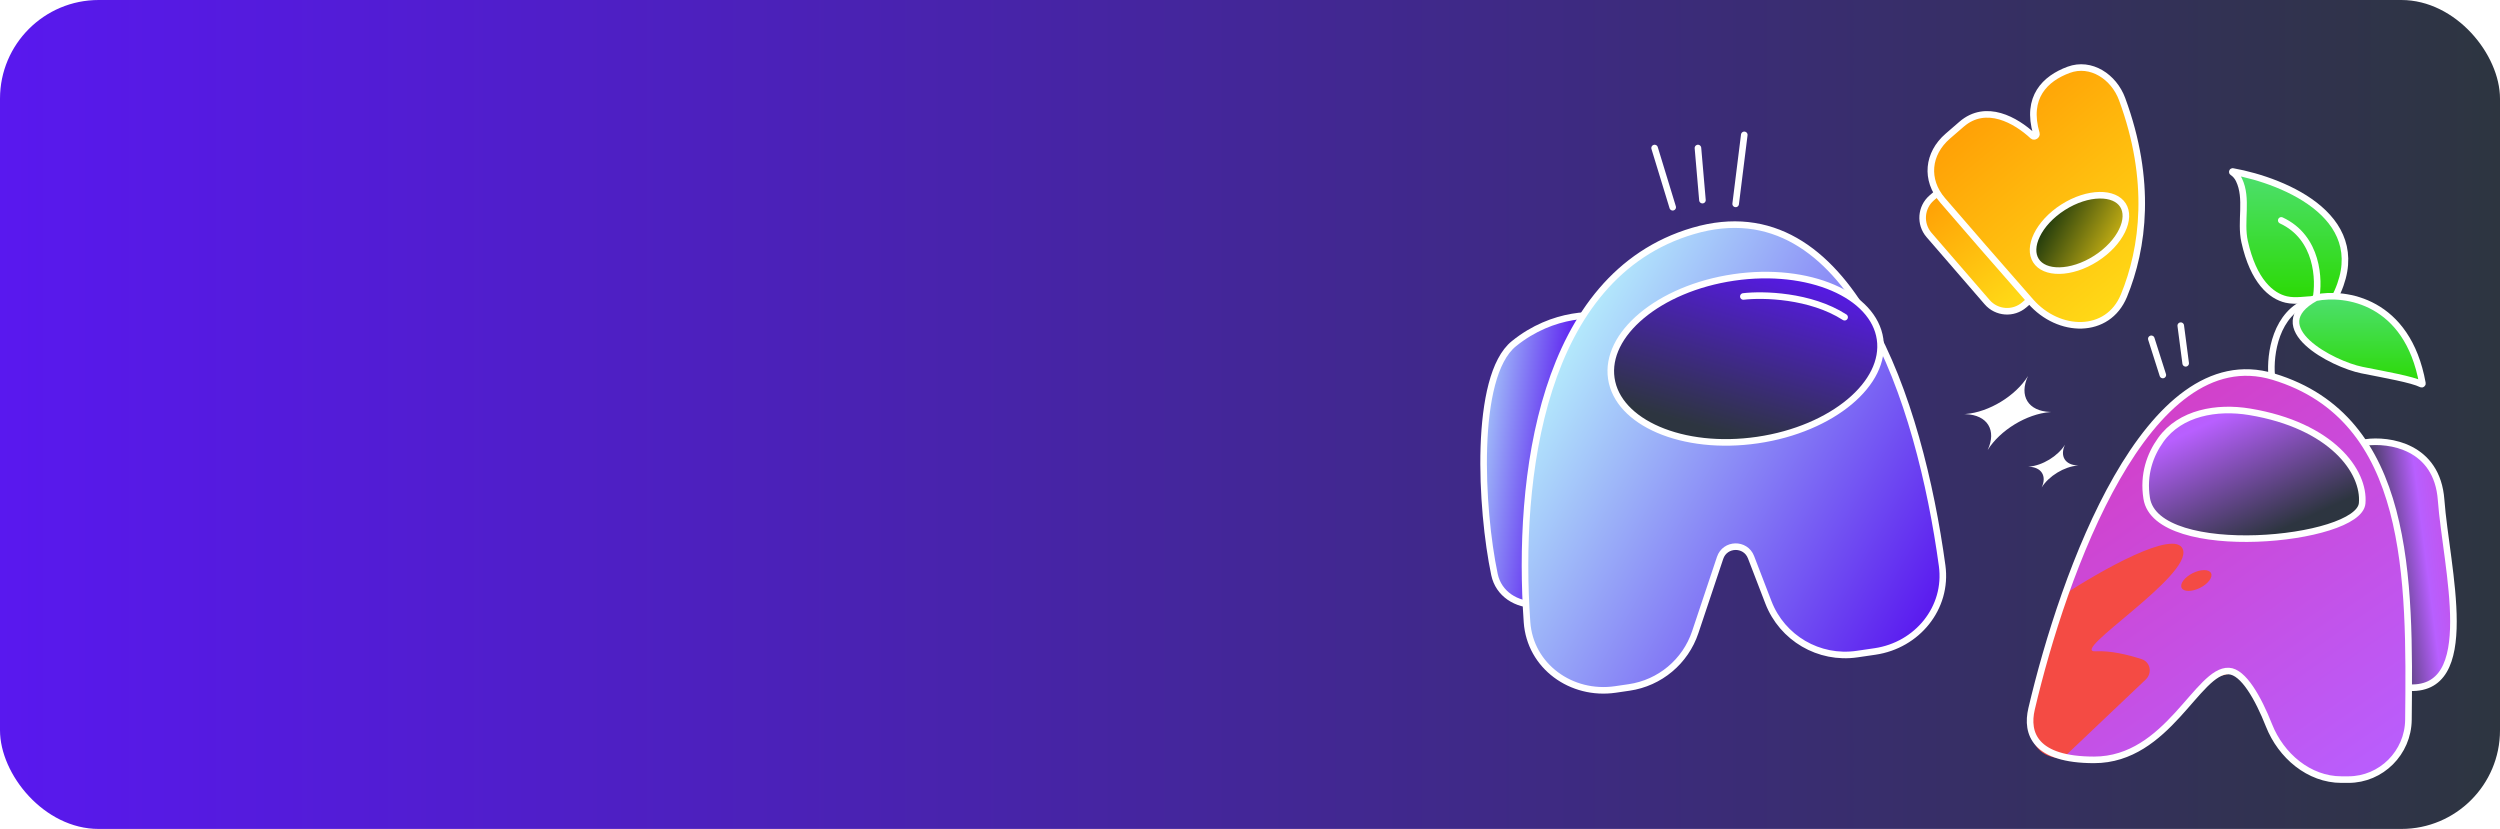 <?xml version="1.0" encoding="UTF-8"?> <svg xmlns="http://www.w3.org/2000/svg" width="760" height="252" viewBox="0 0 760 252" fill="none"><g clip-path="url(#clip0_3820_374)"><rect width="760" height="252" rx="30" fill="white"></rect><rect width="760" height="252" fill="url(#paint0_linear_3820_374)"></rect><g filter="url(#filter0_f_3820_374)"><path fill-rule="evenodd" clip-rule="evenodd" d="M703.032 154.079C703.289 154.012 703.561 154.05 703.79 154.184C704.019 154.318 704.185 154.538 704.252 154.795L705.453 159.41L710.069 158.209C710.603 158.07 711.149 158.39 711.288 158.925L712.489 163.54L717.104 162.339C717.361 162.272 717.634 162.31 717.862 162.444C718.091 162.578 718.257 162.798 718.324 163.055L719.776 168.638L719.777 168.638L721.229 174.221L722.682 179.804C722.821 180.338 722.501 180.884 721.966 181.023L717.351 182.224L718.552 186.839C718.691 187.374 718.371 187.92 717.837 188.059L713.221 189.261L714.422 193.876C714.489 194.133 714.451 194.405 714.317 194.634C714.183 194.863 713.963 195.029 713.706 195.095L708.123 196.548L708.123 196.548L703.508 197.749L704.782 202.649C704.921 203.183 704.6 203.729 704.066 203.868L699.448 205.07L700.65 209.687C700.789 210.221 700.469 210.767 699.934 210.907L694.357 212.358C694.101 212.425 693.828 212.387 693.599 212.253C693.37 212.119 693.204 211.899 693.138 211.643L691.936 207.025L687.318 208.227C686.783 208.366 686.237 208.045 686.098 207.511L684.898 202.9L680.284 204.101L674.701 205.553C674.444 205.62 674.172 205.582 673.943 205.448C673.714 205.314 673.548 205.094 673.481 204.838L672.28 200.223L667.664 201.423C667.13 201.562 666.584 201.242 666.445 200.707L665.244 196.093L660.629 197.294C660.372 197.36 660.099 197.322 659.871 197.188C659.642 197.054 659.476 196.834 659.409 196.578L657.957 190.994L657.957 190.994L656.504 185.411L655.051 179.829C654.984 179.572 655.022 179.299 655.156 179.07C655.29 178.842 655.51 178.676 655.767 178.609L660.382 177.408L659.181 172.793C659.042 172.259 659.362 171.713 659.896 171.573L664.512 170.372L663.311 165.756C663.244 165.5 663.282 165.227 663.416 164.998C663.55 164.77 663.77 164.604 664.027 164.537L669.609 163.084L675.192 161.631C675.449 161.564 675.721 161.602 675.95 161.736C676.179 161.871 676.345 162.09 676.412 162.347L677.613 166.962L682.229 165.761C682.763 165.622 683.309 165.943 683.448 166.477L684.649 171.092L688.296 170.143L687.095 165.528C687.028 165.271 687.066 164.999 687.201 164.77C687.335 164.541 687.555 164.375 687.811 164.308L692.382 163.119L691.149 158.195C691.015 157.663 691.336 157.123 691.867 156.985L697.449 155.532L703.032 154.079ZM712.025 165.727L712.866 168.962L712.025 165.727C712.025 165.727 712.025 165.727 712.025 165.727ZM715.88 180.541C715.88 180.541 715.879 180.541 715.879 180.541L713.937 173.076L714.679 175.926L715.88 180.541ZM702.036 196.066C702.036 196.066 702.036 196.066 702.036 196.066L700.835 191.451L700.853 191.446L700.835 191.451L702.036 196.066ZM701.333 197.335L696.776 198.777L697.976 203.386C697.976 203.386 697.977 203.386 697.977 203.386L696.777 198.777L701.337 197.351L701.333 197.335ZM662.569 177.872L667.183 176.671L667.178 176.649L662.563 177.85L662.569 177.872ZM684.161 196.097L684.161 196.097L683.41 196.293L684.161 196.097Z" fill="#FF661A"></path></g><path d="M460.217 104.484C472.197 94.796 485.457 95.166 490.59 96.561L469.915 183.737L467.067 183.81C461.009 183.967 455.568 180.576 454.318 174.646C450.159 154.907 447.922 114.426 460.217 104.484Z" fill="url(#paint1_linear_3820_374)" stroke="white" stroke-width="2" stroke-linecap="round"></path><path d="M514.704 70.205C468.433 83.821 461.141 145.302 464.212 189.11C465.155 202.565 477.724 211.548 491.07 209.596L495.269 208.981C504.6 207.616 512.369 201.116 515.36 192.172L522.906 169.601C524.392 165.155 530.63 165.015 532.314 169.391L537.585 183.088C541.782 193.994 552.974 200.538 564.537 198.846L569.998 198.047C582.819 196.171 592.166 184.808 590.411 171.97C583.627 122.36 562.501 56.139 514.704 70.205Z" fill="url(#paint2_linear_3820_374)" stroke="white" stroke-width="2" stroke-linecap="round"></path><path d="M571.538 103.08C572.508 109.707 569.034 116.505 562.291 122.141C555.564 127.764 545.705 132.109 534.304 133.777C522.903 135.446 512.212 134.108 504.156 130.647C496.082 127.179 490.805 121.662 489.836 115.035C488.866 108.408 492.34 101.611 499.082 95.975C505.81 90.351 515.669 86.006 527.07 84.338C538.471 82.669 549.162 84.008 557.218 87.468C565.292 90.936 570.569 96.453 571.538 103.08Z" fill="url(#paint3_linear_3820_374)" stroke="white" stroke-width="2"></path><path d="M529.976 90.125C535.882 89.432 550.307 89.724 560.763 96.433" stroke="white" stroke-width="2" stroke-linecap="round"></path><path d="M615.382 92.675L619.163 89.403L591.028 56.885L587.247 60.156C583.906 63.047 583.541 68.099 586.432 71.44L604.097 91.859C606.988 95.2 612.04 95.566 615.382 92.675Z" fill="url(#paint4_linear_3820_374)" stroke="white" stroke-width="2" stroke-linecap="round"></path><path d="M617.345 91.691C607.824 80.831 597.56 69.066 590.519 60.859C585.198 54.656 585.965 46.72 592.146 41.372L596.314 37.766C603.757 31.326 612.855 36.562 617.976 41.332C618.389 41.717 619.224 41.182 619.065 40.641C615.816 29.578 621.716 23.867 628.875 21.222C635.659 18.716 642.617 23.344 645.121 30.128C654.278 54.947 651.619 75.46 645.675 89.888C640.768 101.799 625.837 101.377 617.345 91.691Z" fill="url(#paint5_linear_3820_374)" stroke="white" stroke-width="2" stroke-linecap="round"></path><path d="M645.38 62.371C644.114 60.387 641.57 59.293 638.221 59.35C634.891 59.407 630.935 60.613 627.181 63.008C623.426 65.404 620.666 68.483 619.211 71.48C617.749 74.493 617.669 77.261 618.935 79.245C620.201 81.229 622.744 82.323 626.094 82.266C629.424 82.21 633.38 81.003 637.134 78.608C640.888 76.213 643.649 73.133 645.103 70.136C646.566 67.123 646.646 64.355 645.38 62.371Z" fill="url(#paint6_linear_3820_374)" stroke="white" stroke-width="2"></path><path d="M742.097 152C740.897 135.6 726.264 133.5 719.097 134.5C715.764 158.667 713.597 207.4 731.597 209C754.097 211 743.597 172.5 742.097 152Z" fill="url(#paint7_linear_3820_374)" stroke="white" stroke-width="2" stroke-linecap="round"></path><path d="M691.098 114.5C652.698 102.9 627.265 174.333 617.598 215.5C615.837 223 618.598 231 636.598 231C659.098 231 668.098 203.5 677.598 204C681.955 204.229 686.466 212.14 689.773 220.513C693.408 229.714 701.913 237 711.806 237H714.912C724.373 237 732.056 229.279 732.154 219.818L732.161 219.173C732.605 176.28 733.114 127.192 691.098 114.5Z" fill="url(#paint8_linear_3820_374)"></path><path d="M652.292 206.587L627.098 230.5C616.298 230.5 616.264 219.833 617.598 214.5L627.098 181C638.264 173.667 661.198 160.6 663.598 167C666.598 175 628.598 198.5 637.098 198C641.502 197.741 646.844 199.006 651.057 200.383C653.754 201.264 654.35 204.633 652.292 206.587Z" fill="#F44B44"></path><path d="M691.098 114.5C652.698 102.9 627.265 174.333 617.598 215.5C615.837 223 618.598 231 636.598 231C659.098 231 668.098 203.5 677.598 204C681.955 204.229 686.466 212.14 689.773 220.513C693.408 229.714 701.913 237 711.806 237H713.901C723.919 237 732.061 228.822 732.165 218.805C732.608 175.999 732.994 127.156 691.098 114.5Z" stroke="white" stroke-width="2" stroke-linecap="round"></path><path d="M652.597 151.5C651.448 144.219 653.618 138.254 656.886 133.703C662.798 125.473 673.91 123.529 683.906 125.19C708.746 129.317 718.942 143.295 718.098 153C717.098 164.5 655.597 170.5 652.597 151.5Z" fill="url(#paint9_linear_3820_374)" stroke="white" stroke-width="2" stroke-linecap="round"></path><ellipse cx="667.688" cy="176.476" rx="5" ry="2.5" transform="rotate(-26.639 667.688 176.476)" fill="#F44B44"></ellipse><path d="M690.574 113.983C690.074 107.816 691.698 95.1 702.098 91.5" stroke="white" stroke-width="2" stroke-linecap="round"></path><path d="M682.355 73.421C685.037 85.515 690.472 89.999 694.997 91.047C697.94 91.729 701.032 91 704.052 91H709.5C722.499 66.578 694.865 55.021 678.74 52.128C678.625 52.107 678.57 52.301 678.668 52.364C679.557 52.935 680.198 53.737 680.648 54.665C683.396 60.331 680.992 67.274 682.355 73.421Z" fill="url(#paint10_linear_3820_374)" stroke="white" stroke-width="2" stroke-linecap="round"></path><path d="M704 91C705.167 85.167 704.7 72.2 693.5 67" stroke="white" stroke-width="2" stroke-linecap="round"></path><path d="M736.419 116.544C731.872 91.367 712.946 88.678 704 90.5C687.5 99.5 709.161 110.732 718 112.5C725.129 113.926 733.312 115.352 736.108 116.777C736.263 116.856 736.45 116.715 736.419 116.544Z" fill="url(#paint11_linear_3820_374)" stroke="white" stroke-width="2" stroke-linecap="round"></path><path d="M508.5 63L503 45" stroke="white" stroke-width="2" stroke-linecap="round"></path><path d="M517.543 60.838L516.175 45" stroke="white" stroke-width="2" stroke-linecap="round"></path><path d="M527.641 61.984L530.262 41" stroke="white" stroke-width="2" stroke-linecap="round"></path><path d="M657.5 114L654 103" stroke="white" stroke-width="2" stroke-linecap="round"></path><path d="M664.445 110.446L662.948 99" stroke="white" stroke-width="2" stroke-linecap="round"></path><path d="M616.51 114.322V114.322C613.703 120.343 616.571 125.002 623.227 125.231L623.622 125.245L623.201 125.279C616.113 125.842 608.018 130.768 604.245 136.813V136.813V136.813C607.052 130.792 604.183 126.133 597.528 125.904L597.132 125.89L597.554 125.857C604.641 125.293 612.737 120.367 616.51 114.322V114.322Z" fill="white"></path><path d="M627.759 135.187V135.187C626.135 138.67 627.795 141.366 631.646 141.498L631.875 141.506L631.631 141.526C627.53 141.852 622.846 144.702 620.663 148.199V148.199V148.199C622.287 144.716 620.628 142.02 616.777 141.887L616.548 141.88L616.792 141.86C620.893 141.534 625.577 138.684 627.759 135.187V135.187Z" fill="white"></path></g><defs><filter id="filter0_f_3820_374" x="626.119" y="125.147" width="125.496" height="116.144" filterUnits="userSpaceOnUse" color-interpolation-filters="sRGB"><feFlood flood-opacity="0" result="BackgroundImageFix"></feFlood><feBlend mode="normal" in="SourceGraphic" in2="BackgroundImageFix" result="shape"></feBlend><feGaussianBlur stdDeviation="14.45" result="effect1_foregroundBlur_3820_374"></feGaussianBlur></filter><linearGradient id="paint0_linear_3820_374" x1="0" y1="126" x2="760" y2="126" gradientUnits="userSpaceOnUse"><stop stop-color="#5918EF"></stop><stop offset="1" stop-color="#2D3540"></stop></linearGradient><linearGradient id="paint1_linear_3820_374" x1="443.796" y1="110.364" x2="478.434" y2="114.721" gradientUnits="userSpaceOnUse"><stop stop-color="#BDFFFD"></stop><stop offset="1" stop-color="#5918EF"></stop></linearGradient><linearGradient id="paint2_linear_3820_374" x1="466.741" y1="92.897" x2="599.174" y2="167.111" gradientUnits="userSpaceOnUse"><stop stop-color="#BDFFFD"></stop><stop offset="1" stop-color="#5918EF"></stop></linearGradient><linearGradient id="paint3_linear_3820_374" x1="549.5" y1="82" x2="534.449" y2="134.767" gradientUnits="userSpaceOnUse"><stop stop-color="#5918EF"></stop><stop offset="1" stop-color="#2D3540"></stop></linearGradient><linearGradient id="paint4_linear_3820_374" x1="577.287" y1="50.068" x2="609.487" y2="93.093" gradientUnits="userSpaceOnUse"><stop stop-color="#FF8C00"></stop><stop offset="1" stop-color="#FFD816"></stop></linearGradient><linearGradient id="paint5_linear_3820_374" x1="591.5" y1="8" x2="653.5" y2="83.5" gradientUnits="userSpaceOnUse"><stop stop-color="#FF8C00"></stop><stop offset="1" stop-color="#FFD816"></stop></linearGradient><linearGradient id="paint6_linear_3820_374" x1="649.323" y1="79.177" x2="620.998" y2="64.014" gradientUnits="userSpaceOnUse"><stop stop-color="#FFD816"></stop><stop offset="1" stop-color="#0F2E0C"></stop></linearGradient><linearGradient id="paint7_linear_3820_374" x1="756.5" y1="160.5" x2="721" y2="165" gradientUnits="userSpaceOnUse"><stop stop-color="#D241CA"></stop><stop offset="0.56" stop-color="#B85FFF"></stop><stop offset="1" stop-color="#2D3540"></stop></linearGradient><linearGradient id="paint8_linear_3820_374" x1="656.5" y1="126" x2="732" y2="233.5" gradientUnits="userSpaceOnUse"><stop stop-color="#D241CA"></stop><stop offset="1" stop-color="#B85FFF"></stop></linearGradient><linearGradient id="paint9_linear_3820_374" x1="619.5" y1="91" x2="660.438" y2="179.99" gradientUnits="userSpaceOnUse"><stop stop-color="#D241CA"></stop><stop offset="0.571" stop-color="#B85FFF"></stop><stop offset="0.965" stop-color="#2D3540"></stop></linearGradient><linearGradient id="paint10_linear_3820_374" x1="695.437" y1="52" x2="695.437" y2="91.304" gradientUnits="userSpaceOnUse"><stop stop-color="#4EDF70"></stop><stop offset="1" stop-color="#2BDA03"></stop></linearGradient><linearGradient id="paint11_linear_3820_374" x1="717.424" y1="90.045" x2="717.424" y2="117" gradientUnits="userSpaceOnUse"><stop stop-color="#4EDF70"></stop><stop offset="1" stop-color="#2BDA03"></stop></linearGradient><clipPath id="clip0_3820_374"><rect width="760" height="252" rx="30" fill="white"></rect></clipPath></defs></svg> 